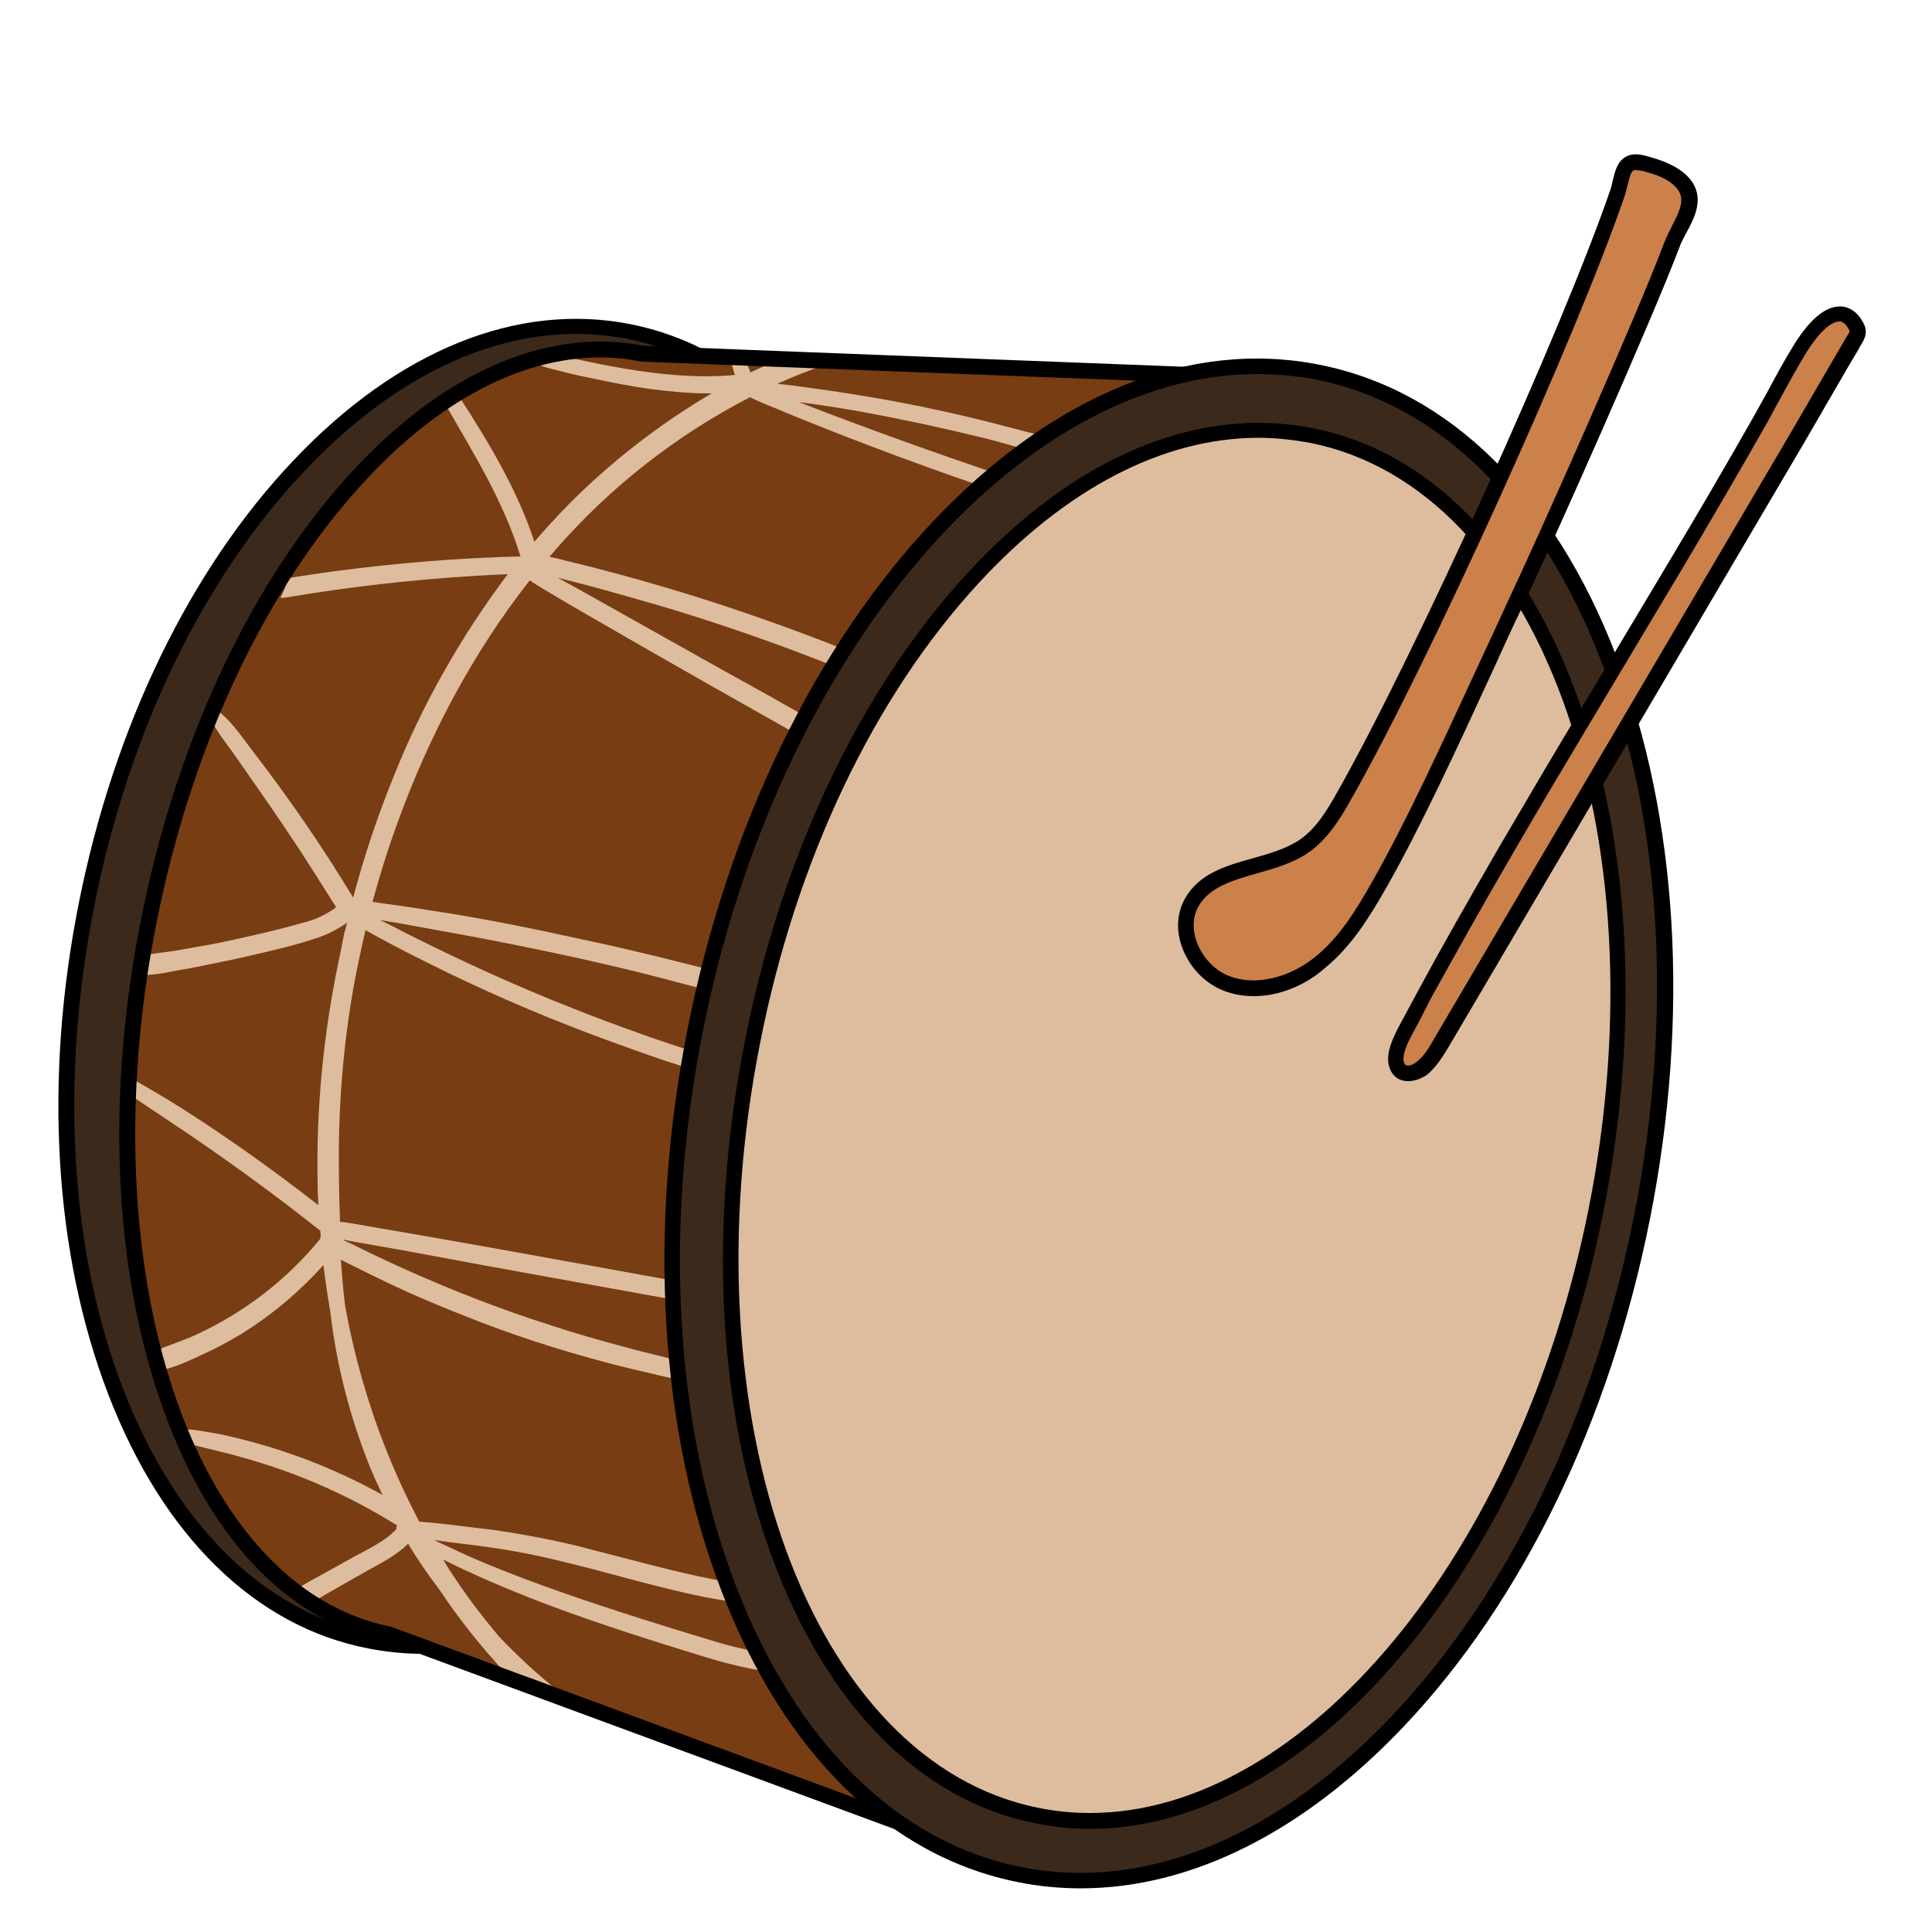 <?xml version="1.0" encoding="utf-8"?>
<!-- Generator: Adobe Illustrator 25.2.1, SVG Export Plug-In . SVG Version: 6.00 Build 0)  -->
<svg version="1.1" id="Layer_1" xmlns="http://www.w3.org/2000/svg" xmlns:xlink="http://www.w3.org/1999/xlink" x="0px" y="0px"
	 viewBox="0 0 500 500" style="enable-background:new 0 0 500 500;" xml:space="preserve">
<style type="text/css">
	.st0{fill:#3B291B;}
	.st1{fill:#783D12;}
	.st2{fill:#DEBD9E;}
	.st3{fill:#CC804A;}
</style>
<g id="tapan">
	
		<ellipse transform="matrix(0.195 -0.981 0.981 0.195 -146.301 332.309)" class="st0" cx="129.2" cy="255.2" rx="172.8" ry="108.9"/>
	<g>
		<path d="M109.3,428c-4.7,0-9.5-0.5-14.1-1.4C66,420.9,42.1,397.5,28,360.8c-14-36.4-16.7-81.5-7.6-127.1l2,0.4l-2-0.4
			C29.5,188,49.2,147.3,76,119.1c27-28.5,58-41,87.2-35.2c29.2,5.8,53.1,29.2,67.2,65.9c14,36.4,16.7,81.5,7.6,127.1
			c-9.1,45.6-28.8,86.3-55.6,114.6C159.7,415.4,134.2,428,109.3,428z M149.1,86.4c-23.8,0-48.3,12.2-70.2,35.4
			c-26.3,27.7-45.6,67.7-54.5,112.6c-8.9,44.9-6.3,89.3,7.4,124.9c13.6,35.3,36.4,57.8,64.2,63.4c4.4,0.9,8.8,1.3,13.2,1.3
			c53.7,0,107.9-62.7,124.8-148c8.9-44.9,6.3-89.3-7.4-124.9c-13.6-35.3-36.4-57.8-64.2-63.4C158,86.9,153.6,86.4,149.1,86.4z"/>
	</g>
	<path class="st1" d="M100.8,423c-52.6-10.4-80.5-93.1-62.3-184.6S114,81.2,166.5,91.6L306.4,97l-49.6,383.6L100.8,423z"/>
	<path class="st2" d="M269.4,113.5c-0.8-1.2-2.4-1.4-3.6-1.7c-2.5-0.7-5.1-1.3-7.6-2c-10.1-2.6-20.2-4.8-30.4-6.6
		c-5.7-1-11.5-1.9-17.3-2.7c-2.9-0.4-5.7-0.8-8.6-1.1l-0.7-0.1c1.6-0.7,3.2-1.4,4.9-2.1c3-1.2,6.1-2.3,9.1-3.4c0.5-0.2,1-0.5,1.3-1
		c-4.8,0.7-9.8,0.7-14.6,0.2c-2.6,1.1-5.2,2.2-7.7,3.4c-0.1-0.3-0.2-0.6-0.3-0.8c-0.3-0.8-0.6-1.5-0.9-2.3c-0.1-0.3-0.3-0.6-0.6-0.9
		c-0.5-0.7-1.4-1-2.1-0.7c-1.1,0.5-1,2-0.8,3c0.2,0.7,0.4,1.4,0.6,2.1l0.1,0.2l-0.8,0.1c-1.1,0.1-2.2,0.2-3.4,0.2
		c-2.4,0.1-4.8,0.1-7.2,0c-4.7-0.2-9.4-0.7-14-1.4c-4.7-0.7-9.4-1.6-14-2.6c-2.4-0.5-4.8-1-7.1-1.4c-0.6-0.1-1.3-0.2-1.9-0.3
		c-1.6,0.8-3.2,1.4-4.9,1.8c0.8,0.4,1.7,0.8,2.6,1.1c1.2,0.4,2.5,0.8,3.8,1.1c2.3,0.6,4.7,1.2,7,1.7c4.7,1,9.5,2,14.2,2.8
		c4.8,0.8,9.6,1.3,14.4,1.6c1.8,0.1,3.6,0.1,5.3,0.1c-13.6,8-26.1,17.7-37.2,28.9c-3,3.1-5.9,6.2-8.7,9.5
		c-4.4-13.4-11.8-25.7-19.5-37.6c-1.4-2.2-4.9-0.2-3.5,2.1c7.3,12.7,15.1,25.2,19.4,39.3l0,0c-16,0.4-32,1.7-47.8,3.8
		c-4.1,0.5-8.2,1.2-12.3,1.8c-0.5,1.8-1.2,3.5-2,5.1c0.3,0,0.7,0,1,0c16.5-2.8,33.1-4.7,49.8-5.7c2.7-0.2,5.3-0.3,8-0.4
		c-12.1,16.1-22.1,33.7-29.5,52.3c-4.2,10.3-7.7,20.8-10.5,31.4c-7.9-13.1-16.6-25.7-25.9-37.8c-2.7-3.5-5.3-7.5-8.8-10.3
		c-0.6-0.5-1.4-0.5-2,0.1c-0.4,0.4-0.5,1.1-0.2,1.6c1.6,3.6,4.3,6.7,6.5,9.9s4.5,6.4,6.7,9.6c4.5,6.5,8.9,13,13.1,19.6
		c2.1,3.3,4.1,6.5,6.2,9.8c-2.6,1.9-5.5,3.3-8.6,4c-4.5,1.3-9,2.4-13.5,3.4c-4.7,1.1-9.4,2.1-14.2,2.9c-2.4,0.4-4.8,0.9-7.1,1.2
		c-2.1,0.3-4.3,0.5-6.4,1c-0.2,1.7-0.5,3.4-0.8,5.1c0.1,0,0.2,0,0.2,0c2.6-0.1,5.3-0.4,7.9-1c2.5-0.4,5.1-0.9,7.6-1.4
		c5-1,9.9-2,14.9-3.2c4.7-1.1,9.4-2.2,13.9-3.7c3.2-0.9,6.2-2.4,8.9-4.3c-0.2,0.9-0.4,1.8-0.7,2.7c-0.1,0.4-0.2,0.8-0.2,1.1
		c-0.2,0.7-0.3,1.3-0.4,2c-0.3,1.4-0.6,2.9-0.9,4.3c-3.9,18.8-5.8,38.1-5.4,57.3c0,1.9,0.1,3.8,0.2,5.7c-11.3-8.8-23-17.2-35.1-24.9
		c-4.1-2.6-8.3-5.1-12.6-7.5c-0.2-0.1-0.4-0.2-0.7-0.2c0,1.4,0,2.8-0.1,4.2c6.6,4.5,13.4,8.9,20,13.5c6.9,4.8,13.8,9.8,20.5,14.9
		c2.8,2.2,5.7,4.4,8.5,6.6c0,0.5,0.1,1.1,0.1,1.6c-0.1,0.2-0.1,0.4-0.2,0.6c-8.6,10.5-19.5,18.9-31.8,24.6c-3.4,1.6-7,2.7-10.5,4.2
		c0.4,1.7,0.6,3.4,0.8,5.2c3.8-0.7,7.5-2.5,11-4.1c3.5-1.6,6.9-3.4,10.2-5.4c6.6-4.1,12.7-9,18.2-14.6c1-1,2-2.1,3-3.2
		c0.5,4.1,1.1,8.1,1.8,12.2c1.6,13.8,5.1,27.3,10.3,40.2c1,2.4,2.1,4.8,3.2,7.1c-12.2-6.8-25.2-11.8-38.8-15c-2.3-0.6-4.7-1-7.1-1.4
		c-1.9-0.3-4.1-0.8-6-0.4c0.4,1.1,0.8,2.2,1.2,3.4c1,0.3,2.1,0.5,3.1,0.8c2,0.5,4.1,1,6.1,1.5c4.1,1,8.2,2.2,12.2,3.5
		c8,2.6,15.7,5.9,23.2,9.8c3.4,1.8,6.7,3.7,9.9,5.7c-0.2,0.3-0.3,0.6-0.2,0.9c-2.9,3.2-7.4,5.2-11,7.2l-9,5c-1.5,0.8-3,1.6-4.5,2.5
		l-1.1,0.6c1.5,1.1,2.9,2.3,4.3,3.4l3.9-2.3c3.2-1.8,6.3-3.6,9.5-5.4c3.7-2.1,7.9-4.1,10.9-7.2c2.5,4.1,5.2,8.1,8.2,12
		c4.9,7.4,10.4,14.3,16.4,20.8c4.5,1,8.8,2.5,13,4.3c-4.9-4-9.5-8.3-13.9-12.9c-4.6-5.4-8.9-11.1-12.7-17c-0.7-1-1.3-2.1-1.9-3.1
		c2.4,1.2,4.8,2.4,7.3,3.5c6.5,3,13.2,5.7,20,8.3c13.4,5,27,9.3,40.7,13.5c3.9,1.2,7.8,2.2,11.8,3c2.1,0.4,4.1,0.7,6.2,0.8
		c1.1,0.1,2.2,0.1,3.3,0.1c0.8,0,1.6-0.3,2.2-0.7c-0.5-1.3-1-2.5-1.6-3.8H204c-1-0.1-1.9-0.1-2.9-0.2c-1.8-0.1-3.6-0.4-5.4-0.7
		c-3.5-0.6-7-1.5-10.4-2.5c-6.7-2-13.4-4.1-20.1-6.2c-13.4-4.3-26.8-8.8-39.8-14.2c-4.4-1.8-8.7-3.9-13-5.9l1,0.1
		c3.4,0.5,6.8,0.9,10.2,1.3c6.8,0.9,13.6,2.1,20.2,3.7c12.9,3,25.5,7,38.5,9.6c3.7,0.7,7.3,1.3,11.1,1.8c1.9,0.2,3.8,0.4,5.7,0.6
		h0.2c-0.7-1.7-1.3-3.5-2-5.2c-2.8-0.2-5.5-0.6-8.3-1c-6.8-1.1-13.5-2.7-20.2-4.4s-13.4-3.5-20.1-5.2c-6.8-1.6-13.7-2.9-20.6-3.9
		c-4.1-0.5-8.2-1-12.3-1.5c-2.1-0.2-4.2-0.5-6.3-0.6l-1-0.1c-5.2-9.9-9.6-20.3-13-31c-2.6-8.2-4.7-16.5-6.2-25
		c-0.5-3.9-0.8-7.9-1.1-11.8c1.2,0.6,2.5,1.3,3.8,1.9c3,1.5,6,3,9,4.4c6.1,2.9,12.3,5.5,18.6,8c12.4,5,25.1,9.1,38,12.5
		c3.7,1,7.4,1.8,11.1,2.7s7.5,1.9,11.3,1.3c0.5-0.1,0.9-0.4,1-0.9c-0.1-0.5-0.1-0.9-0.2-1.4c-0.1-0.2-0.2-0.3-0.4-0.4
		c-2.8-1.8-6.3-2.3-9.4-3.1s-6.5-1.6-9.7-2.5c-6.4-1.7-12.7-3.5-19-5.6c-12.6-4-24.9-8.8-37-14.2c-3.3-1.5-6.6-3-9.9-4.6
		c-2.2-1.1-4.4-2.2-6.6-3.2l0.1-0.1c2.1,0.5,4.3,0.8,6.4,1.2l10.2,1.8c6.6,1.2,13.3,2.5,19.9,3.7l40.3,7.3l11.2,2l2.3,0.4
		c-0.1-1.6-0.1-3.2-0.1-4.9l-0.6-0.1l-22.6-4.1c-14.9-2.7-29.8-5.4-44.7-8l-12.7-2.2c-2.1-0.4-4.2-0.7-6.3-1.1
		c-1.4-0.2-2.8-0.5-4.2-0.6c-0.2-5.2-0.3-10.3-0.3-15.4c-0.1-15.4,1.2-30.8,3.9-45.9c0.9-4.8,1.9-9.5,3-14.2l0.5,0.3
		c6.7,3.8,13.6,7.2,20.5,10.6c14,6.8,28.3,12.8,42.9,18.1c4.1,1.5,8.3,3,12.4,4.4c2,0.7,4.1,1.3,6.1,2c2.1,0.8,4.2,1.4,6.4,1.9h0.4
		c0.2-1.4,0.4-2.8,0.6-4.2c-3-1.2-6.1-2-9.1-3c-3.2-1.1-6.4-2.1-9.6-3.3c-6.2-2.2-12.4-4.5-18.6-7c-12.4-4.9-24.6-10.4-36.6-16.3
		c-3.3-1.6-6.6-3.3-9.9-5l-2.3-1.1c3.1,0.5,6.1,1,9.2,1.6c6.7,1.2,13.4,2.4,20.1,3.7c13.3,2.6,26.4,5.4,39.6,8.7
		c6.8,1.7,13.4,3.6,20.2,5.2c0.3-1.6,0.6-3.3,1-5c-5.7-1.7-11.5-3-17.3-4.5c-6.6-1.6-13.3-3.2-20-4.6c-13.2-2.9-26.4-5.6-39.8-7.6
		c-3.8-0.6-7.6-1.2-11.5-1.7l-3.4-0.5c1.9-7,4.1-14,6.6-20.8c8.1-22.3,19.4-43.7,34.1-62.4c0.3,0.2,0.6,0.4,0.9,0.6
		c1.5,1,3.1,1.9,4.6,2.8c2.8,1.7,5.6,3.3,8.5,5c5.9,3.4,11.8,6.8,17.7,10.2c11.7,6.7,23.4,13.3,35.1,19.9l4.3,2.4
		c0.8-1.6,1.5-3.1,2.3-4.6l-7-3.9c-5.4-3.1-10.9-6.1-16.3-9.1c-10.9-6.1-21.9-12.3-32.8-18.4c-3-1.7-6-3.4-9-5l-0.9-0.5h0.2
		c3,0.8,6,1.5,8.9,2.3c5.8,1.6,11.5,3.2,17.3,4.9c11.5,3.4,23,7.3,34.3,11.5c4.3,1.6,8.6,3.3,12.9,5c0.9-1.4,1.8-2.9,2.7-4.3
		c-20.9-8.4-42.3-15.6-64.1-21.3c-3.3-0.9-6.6-1.7-9.9-2.5c-1.5-0.4-3-0.8-4.6-1.1c0.6-0.7,1.2-1.4,1.8-2.1
		c14.1-16.1,31.1-29.4,50.1-39.2c3.2,1.6,6.6,2.8,9.8,4.2c4.8,2,9.7,3.9,14.5,5.8c9.6,3.7,19.2,7.3,28.9,10.7c3,1,6,2.1,9,3.1
		l3.2-3.5c-17.6-5.9-35.1-12.2-52.4-18.9l-0.2-0.1l1.7,0.2c5.1,0.7,10.1,1.5,15.1,2.4c10.3,1.9,20.5,4.1,30.7,6.6
		c2.5,0.6,5,1.3,7.4,2c1.2,0.3,2.5,0.7,3.7,1l0.6,0.2C267.1,115.5,268.3,114.5,269.4,113.5L269.4,113.5z"/>
	<g>
		<path d="M258.4,483.3l-158.2-58.4c-26.1-5.2-47-27.7-59-63.2c-11.9-35.2-13.6-79.1-4.7-123.7c8.8-44.6,27.2-84.6,51.6-112.6
			c24.6-28.2,52.6-41,78.6-35.9l141.9,5.5l-0.3,2.2L258.4,483.3z M155.4,92.5c-21.5,0-44,12.3-64.2,35.6
			c-24,27.5-42,66.8-50.7,110.7c-17.9,90.3,9.3,172,60.7,182.2l0.3,0.1l153.6,56.7l49-378.9l-137.8-5.3l-0.2,0
			C162.6,92.9,159,92.5,155.4,92.5z"/>
	</g>
	
		<ellipse transform="matrix(0.195 -0.981 0.981 0.195 -41.578 530.897)" class="st0" cx="302.5" cy="290.8" rx="198.2" ry="124.9"/>
	<g>
		<path d="M279.7,488.7c-5.4,0-10.8-0.5-16.2-1.6c-33.4-6.6-60.7-33.4-76.8-75.4c-16-41.7-19.1-93.4-8.7-145.7l2,0.4l-2-0.4
			c10.4-52.3,33-98.9,63.7-131.3c30.9-32.6,66.3-47,99.8-40.3c33.4,6.6,60.7,33.4,76.8,75.4c16,41.7,19.1,93.4,8.7,145.7
			c-10.4,52.3-33,98.9-63.7,131.3C337.3,474.2,308.2,488.7,279.7,488.7z M325.4,96.8c-61.8,0-124,72-143.5,170
			c-10.2,51.6-7.2,102.5,8.5,143.5c15.6,40.6,41.8,66.5,73.9,72.9c5.1,1,10.2,1.5,15.3,1.5c27.4,0,55.5-14.1,80.7-40.7
			c30.2-31.9,52.4-77.8,62.6-129.4s7.2-102.5-8.5-143.5c-15.6-40.6-41.8-66.5-73.9-72.9C335.6,97.3,330.5,96.8,325.4,96.8z"/>
	</g>
	
		<ellipse transform="matrix(0.195 -0.981 0.981 0.195 -40.976 532.689)" class="st2" cx="303.9" cy="291.3" rx="182.1" ry="111.3"/>
	<g>
		<path d="M282.1,473.3c-4.7,0-9.4-0.5-14-1.4c-29.9-5.9-54.1-30.4-68.3-68.9c-14.1-38.2-16.5-85.7-7-133.7l2,0.4l-2-0.4
			c9.5-48.1,30-91,57.5-120.9c27.8-30.2,59.6-43.5,89.4-37.6c29.9,5.9,54.1,30.4,68.3,68.9c14.1,38.2,16.5,85.7,7,133.7
			c-9.5,48.1-30,91-57.5,120.9C334,459.8,307.7,473.3,282.1,473.3z M325.7,113.3c-24.5,0-49.8,13-72.5,37.7
			c-27.1,29.4-47.2,71.6-56.5,119c-19.3,97.4,13.1,186.2,72.2,197.9c4.4,0.9,8.8,1.3,13.2,1.3c55.2,0,111.2-66.5,129.1-156.7
			c19.3-97.4-13.1-186.2-72.2-197.9C334.6,113.8,330.1,113.3,325.7,113.3z"/>
	</g>
	<path class="st3" d="M357.3,228.7c-4.3,7.5-8.9,15.1-15.6,20.6s-16.1,8.3-24.2,5.2s-13.2-13.5-9-21c5.5-9.6,19.9-8.3,29.1-14.5
		c4.6-3.2,7.7-8.2,10.4-13.1c19.4-34.2,58-118.9,70.7-156.1c0.6-1.8,1-5.1,2.2-6.6c1.5-1.8,3.4-1.1,5.9-0.5c3.3,0.9,7,2.3,9.2,5.1
		c3.9,5-1.1,10.5-3.2,15.8c-6.9,18.2-32.3,75.5-40.6,93C382.4,177.4,368.7,208.7,357.3,228.7z"/>
	<g>
		<path d="M324.5,257.8c-2.6,0-5.2-0.4-7.8-1.4c-4.9-1.9-8.9-6.1-10.8-11.3c-1.6-4.4-1.3-8.9,0.8-12.6c3.7-6.5,10.7-8.5,17.6-10.4
			c4.3-1.2,8.7-2.5,12.1-4.8c4.2-2.9,7-7.5,9.8-12.5c19.9-35.2,58.2-119.6,70.6-155.8c0.2-0.5,0.3-1.2,0.5-1.9
			c0.4-1.8,0.9-3.9,2-5.3c2.2-2.6,5-1.9,7.3-1.3l0.6,0.2c4.8,1.3,8.2,3.2,10.3,5.8c3.7,4.7,1.1,9.8-1.1,13.8
			c-0.7,1.3-1.4,2.6-1.8,3.8c-6.9,18.2-32.2,75.3-40.7,93.1c-2.5,5.2-5.2,11.1-8,17.3c-8.6,18.7-18.4,39.9-27,55l0,0
			c-4.5,7.9-9.2,15.5-16.1,21.1C338.3,254.6,331.6,257.8,324.5,257.8z M423.3,44c-0.5,0-0.7,0.2-0.9,0.4c-0.5,0.6-0.9,2.4-1.2,3.6
			c-0.2,0.8-0.4,1.6-0.6,2.3c-12.4,36.4-50.8,121.2-70.9,156.5c-3,5.4-6.2,10.4-11,13.8c-3.9,2.7-8.7,4.1-13.3,5.4
			c-6.3,1.8-12.3,3.5-15.2,8.5c-1.5,2.6-1.7,5.9-0.5,9.2c1.4,4,4.7,7.5,8.4,8.9c6.6,2.6,15.4,0.6,22.2-4.9
			c6.4-5.1,10.8-12.4,15.1-20l0,0c8.5-15,18.2-36.1,26.8-54.7c2.9-6.2,5.6-12.1,8-17.3c8.4-17.8,33.7-74.7,40.5-92.9
			c0.6-1.5,1.3-2.9,2-4.3c2.2-4.2,3.4-7,1.4-9.6c-1.5-1.9-4.1-3.4-8.1-4.4l-0.6-0.2C424.4,44.1,423.7,44,423.3,44z"/>
	</g>
	<path class="st3" d="M363.6,266.9c-1.5,2.9-3.1,6.4-2.1,9s3.9,2.4,6.2,0.8s3.9-4.4,5.5-7l22.8-38.8l23-39.1l23-39.1l23-39.1
		l11.4-19.5l2.9-4.8c1-1.7,2.1-2.8,1.3-4.4c-0.9-1.9-2.2-3.4-4.2-3.5c-3.9-0.1-7.9,5-10.4,8.9c-3.7,6-7,12.5-10.5,18.6
		c-7.1,12.5-14.3,24.9-21.7,37.2c-7.4,12.3-14.7,24.6-22,36.8c-7.4,12.3-14.7,24.6-21.9,37.1s-14.3,24.9-21.2,37.6
		C367,260.7,365.3,263.8,363.6,266.9z"/>
	<g>
		<path d="M364.4,279.8c-0.5,0-1-0.1-1.5-0.2c-1.5-0.4-2.6-1.5-3.2-3c-1.3-3.3,0.4-7.2,2.2-10.7l0,0c1.7-3.1,3.3-6.2,5-9.3
			c6.2-11.5,13-23.4,21.2-37.6c7.5-12.8,15.2-25.9,22-37.1l22-36.8c7.3-12.2,14.6-24.7,21.7-37.2c1.2-2.1,2.3-4.2,3.5-6.3
			c2.2-4.1,4.5-8.4,7-12.4c4.1-6.6,8.1-9.9,11.9-9.9c0.1,0,0.1,0,0.2,0c1.7,0.1,4.2,0.9,6,4.6c1.1,2.3,0,4.1-0.8,5.4
			c-0.2,0.3-0.4,0.6-0.5,0.9l-2.9,4.9l-11.3,19.5l-91.8,156c-1.5,2.5-3.4,5.7-6,7.7C367.5,279.3,365.9,279.8,364.4,279.8z
			 M365.4,267.8c-0.8,1.5-2.8,5.3-2,7.3c0.2,0.5,0.4,0.6,0.6,0.6c0.5,0.2,1.5,0,2.5-0.8c2-1.4,3.6-4.2,4.9-6.5l91.8-156l14.2-24.4
			c0.2-0.4,0.4-0.7,0.6-1c0.8-1.2,0.7-1.3,0.6-1.5c-0.7-1.5-1.6-2.3-2.5-2.3c0,0,0,0-0.1,0c-2.2,0-5.3,2.9-8.5,8
			c-2.4,3.9-4.7,8.1-6.9,12.2c-1.2,2.1-2.3,4.3-3.5,6.4c-7.1,12.5-14.4,25-21.7,37.3l-22,36.8c-6.7,11.2-14.5,24.2-21.9,37
			c-8.2,14.1-14.9,26.1-21.2,37.5C368.7,261.6,367.1,264.7,365.4,267.8z"/>
	</g>
</g>
</svg>
